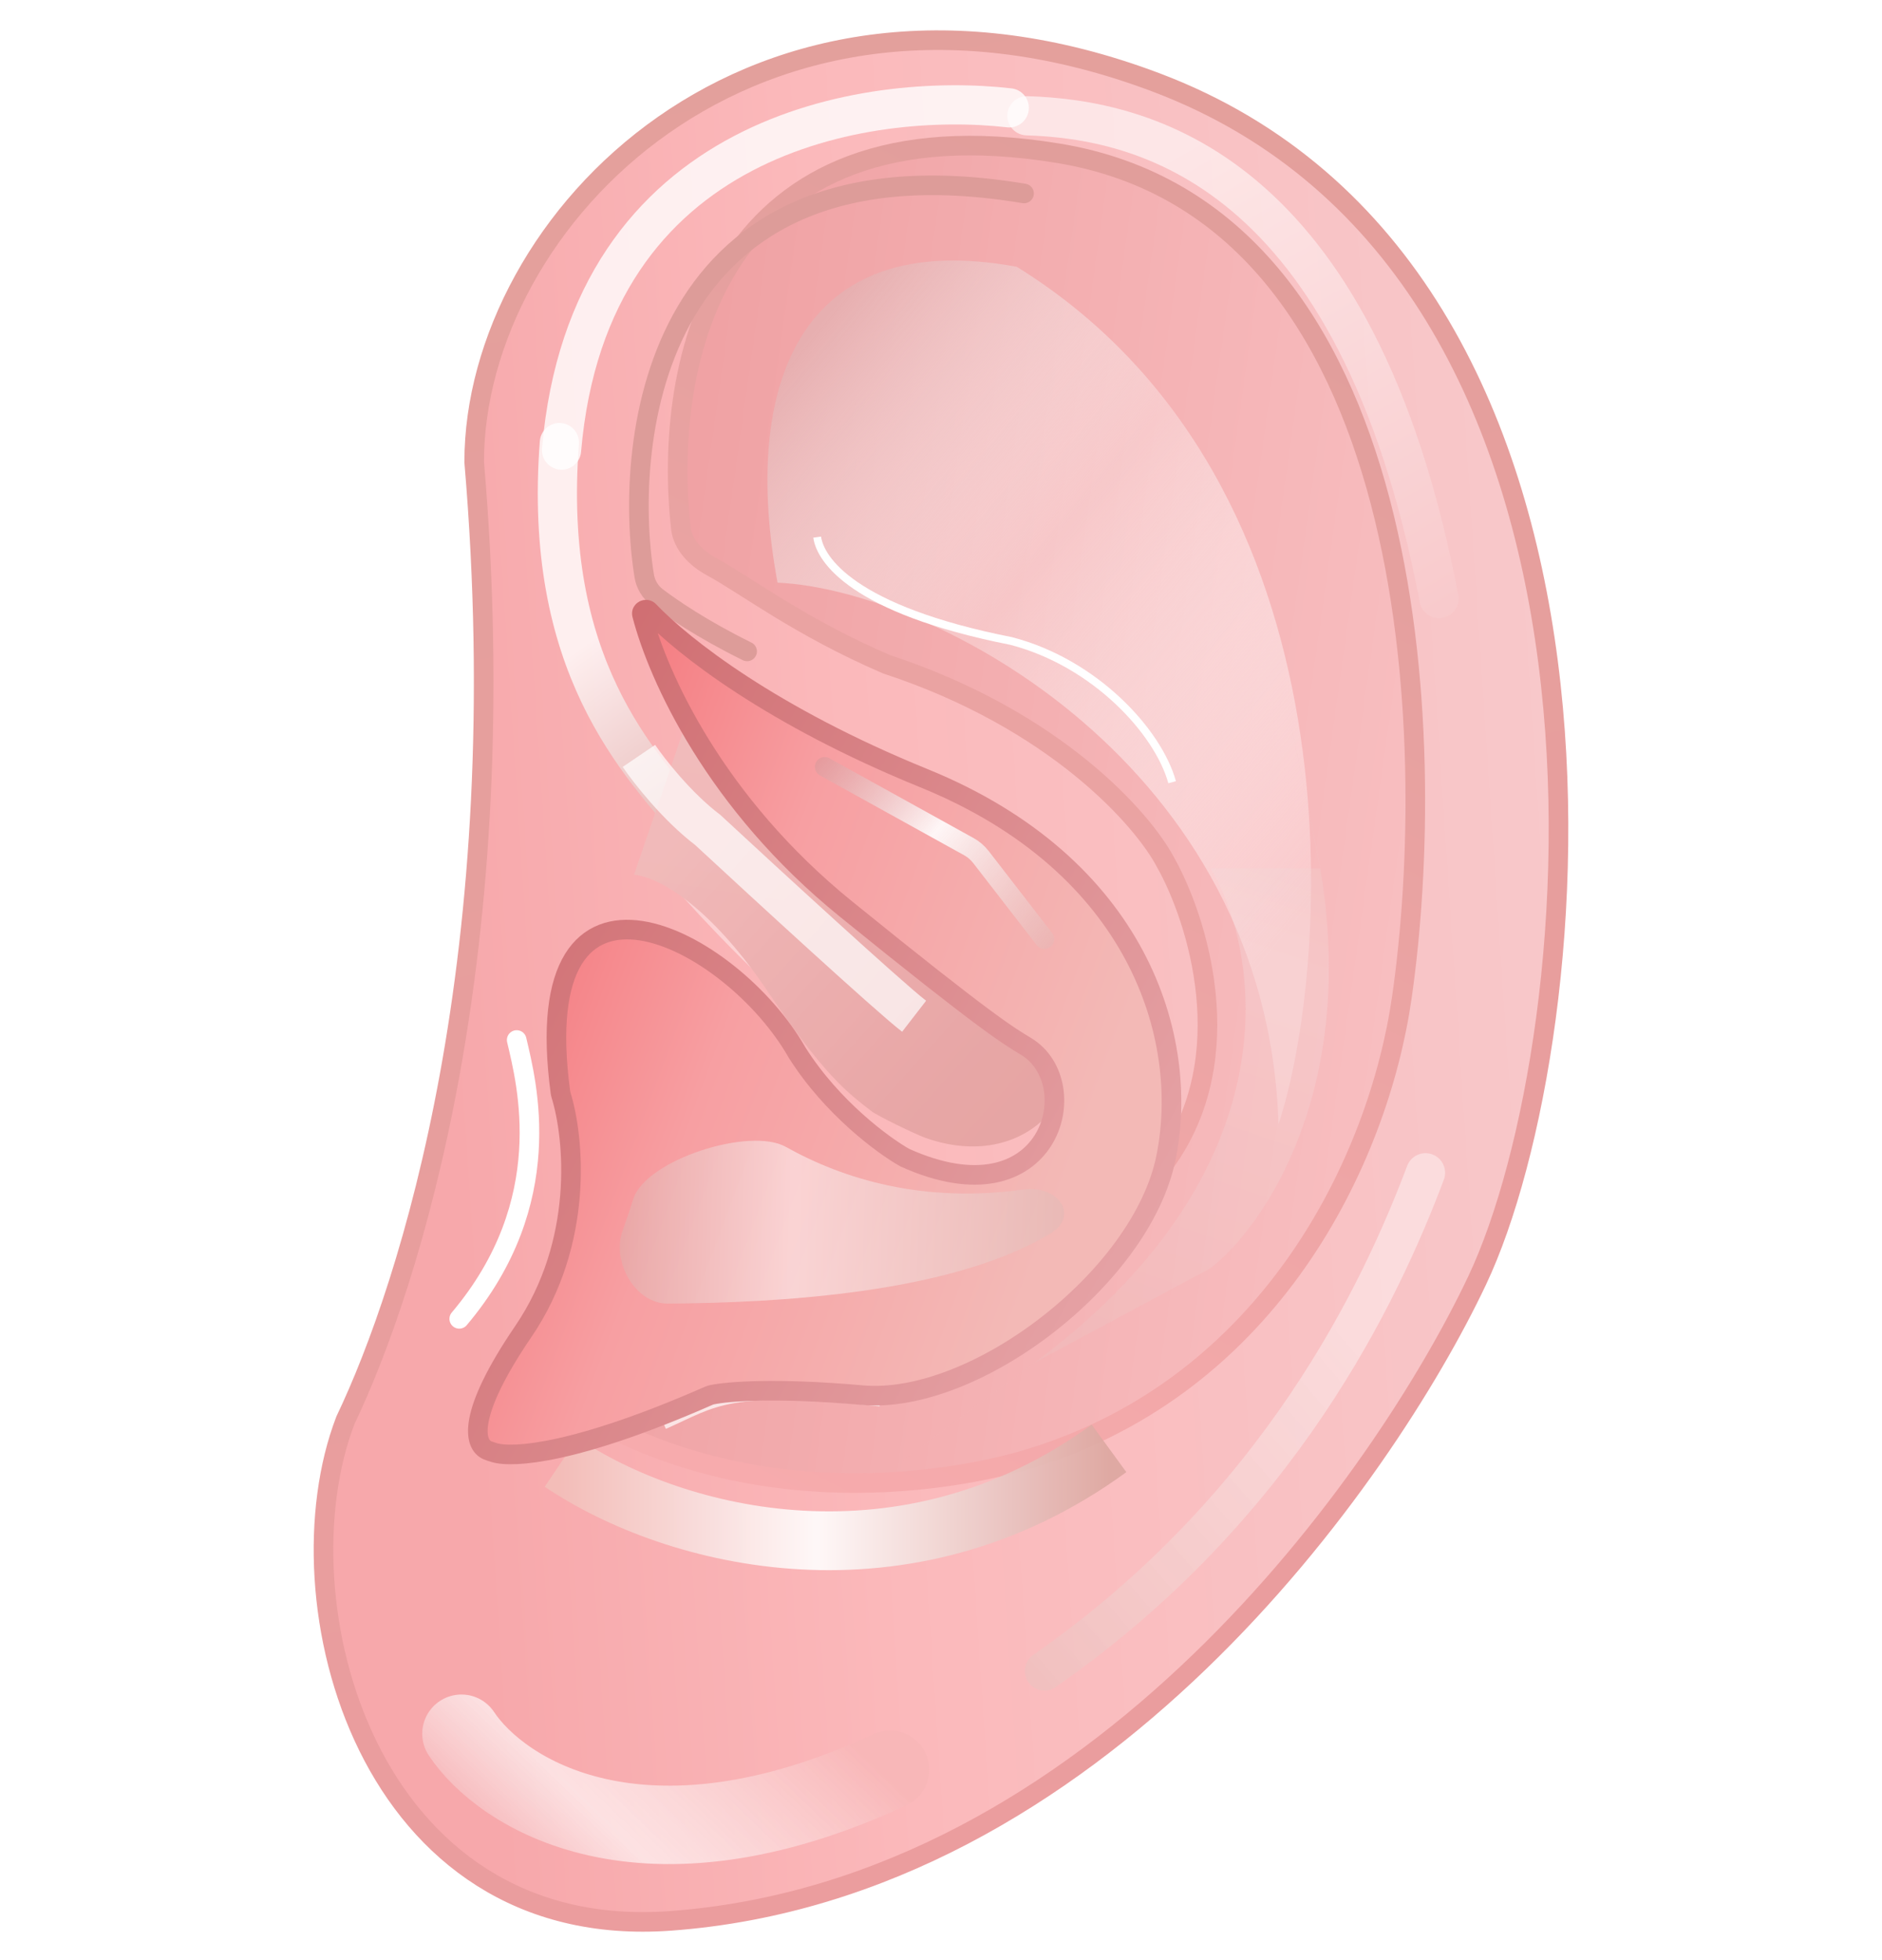 <svg width="48" height="50" viewBox="0 0 48 50" fill="none" xmlns="http://www.w3.org/2000/svg">
<g filter="url(#filter0_i_7613_718)">
<path d="M12.094 11.784C13.161 24.334 10.452 32.793 8.81 36.229C7.047 40.82 9.353 49.571 17.11 48.998C27.983 48.196 35.319 37.643 37.675 32.662C40.596 26.487 42.303 6.945 29.489 2.104C19.177 -1.792 12.094 5.656 12.094 11.784Z" fill="url(#paint0_linear_7613_718)"/>
</g>
<path d="M12.094 11.784C13.161 24.334 10.452 32.793 8.81 36.229C7.047 40.82 9.353 49.571 17.11 48.998C27.983 48.196 35.319 37.643 37.675 32.662C40.596 26.487 42.303 6.945 29.489 2.104C19.177 -1.792 12.094 5.656 12.094 11.784Z" stroke="url(#paint1_linear_7613_718)" stroke-width="0.5" stroke-linecap="round"/>
<g filter="url(#filter1_f_7613_718)">
<path d="M17.622 20.811C18.971 22.483 22.421 26.16 25.431 27.487" stroke="white" stroke-opacity="0.4" stroke-width="3"/>
</g>
<g filter="url(#filter2_d_7613_718)">
<path d="M25.987 4.909C17.233 3.475 15.899 10.281 16.365 14.47C16.413 14.901 16.76 15.244 17.141 15.451C18.032 15.935 19.385 16.986 21.614 17.946C25.923 19.36 28.151 21.902 28.727 22.997C29.533 24.428 30.663 27.959 28.727 30.636C26.867 33.206 24.096 34.3 22.798 34.563C22.696 34.584 22.591 34.584 22.489 34.569C20.096 34.21 19.559 33.946 19.064 34.097C17.39 34.779 15.816 35.228 14.608 35.514C13.749 35.718 13.479 36.846 14.257 37.263C19.464 40.055 25.027 38.283 25.281 38.2C25.29 38.197 25.294 38.195 25.303 38.193C31.387 36.326 34.151 30.632 34.754 26.442C35.697 19.898 35.263 6.428 25.987 4.909Z" fill="url(#paint2_linear_7613_718)"/>
<path d="M25.987 4.909C17.233 3.475 15.899 10.281 16.365 14.47C16.413 14.901 16.76 15.244 17.141 15.451C18.032 15.935 19.385 16.986 21.614 17.946C25.923 19.36 28.151 21.902 28.727 22.997C29.533 24.428 30.663 27.959 28.727 30.636C26.867 33.206 24.096 34.3 22.798 34.563C22.696 34.584 22.591 34.584 22.489 34.569C20.096 34.21 19.559 33.946 19.064 34.097C17.39 34.779 15.816 35.228 14.608 35.514C13.749 35.718 13.479 36.846 14.257 37.263C19.464 40.055 25.027 38.283 25.281 38.2C25.29 38.197 25.294 38.195 25.303 38.193C31.387 36.326 34.151 30.632 34.754 26.442C35.697 19.898 35.263 6.428 25.987 4.909Z" stroke="url(#paint3_linear_7613_718)" stroke-width="0.5" stroke-linecap="round"/>
</g>
<g filter="url(#filter3_f_7613_718)">
<path d="M36.357 29.916C35.216 32.946 32.641 38.451 26.638 42.625" stroke="url(#paint4_linear_7613_718)" stroke-opacity="0.5" stroke-linecap="round"/>
</g>
<g filter="url(#filter4_f_7613_718)">
<path d="M16.882 36.22C18.218 35.626 18.515 35.211 22.459 35.626" stroke="white" stroke-opacity="0.7" stroke-width="0.5"/>
</g>
<g filter="url(#filter5_f_7613_718)">
<path d="M17.819 21.248C16.235 19.437 13.836 16.948 14.267 11.29" stroke="url(#paint5_linear_7613_718)" stroke-opacity="0.8" stroke-linecap="round"/>
</g>
<g filter="url(#filter6_f_7613_718)">
<path d="M26.192 2.953C29.089 3.044 34.597 4.229 36.701 15.269" stroke="url(#paint6_linear_7613_718)" stroke-opacity="0.6" stroke-linecap="round"/>
</g>
<g filter="url(#filter7_f_7613_718)">
<path d="M25.741 2.751C22.17 2.343 15.019 3.347 14.322 11.482" stroke="white" stroke-opacity="0.8" stroke-linecap="round"/>
</g>
<g filter="url(#filter8_f_7613_718)">
<path d="M11.769 44.225C12.78 45.753 16.381 48.076 22.7 45.142" stroke="url(#paint7_linear_7613_718)" stroke-opacity="0.8" stroke-width="2" stroke-linecap="round"/>
</g>
<g filter="url(#filter9_d_7613_718)">
<path d="M26.118 4.935C16.612 3.348 15.88 11.275 16.431 14.691C16.466 14.905 16.579 15.097 16.752 15.229C17.122 15.509 17.887 16.04 19.055 16.616" stroke="#DD9C99" stroke-width="0.5" stroke-linecap="round"/>
</g>
<g filter="url(#filter10_f_7613_718)">
<path d="M13.178 26.529C13.434 27.622 14.237 30.652 11.713 33.642" stroke="white" stroke-width="0.5" stroke-linecap="round"/>
</g>
<g filter="url(#filter11_f_7613_718)">
<path d="M19.831 14.863C18.908 9.889 20.349 5.77 25.933 6.806C34.852 12.331 33.911 24.768 32.608 28.676C32.324 19.509 23.799 15.041 19.831 14.863Z" fill="url(#paint8_linear_7613_718)"/>
</g>
<g filter="url(#filter12_f_7613_718)">
<path d="M26.635 34.571C33.014 29.682 32.134 24.268 30.876 22.148H33.673C33.121 19.442 32.325 15.532 33.56 21.544C33.602 21.748 33.639 21.95 33.673 22.148C34.626 27.804 32.237 31.289 30.876 32.348L26.38 34.763C19.724 39.702 23.777 36.693 26.635 34.571Z" fill="url(#paint9_linear_7613_718)" fill-opacity="0.2"/>
</g>
<path d="M19.551 25.247C18.301 23.391 17.004 22.412 16.173 22.31L17.591 18.164C18.777 19.794 20.992 21.437 23.601 23.407C24.392 24.004 25.326 24.722 25.936 25.065C28.704 26.622 26.792 30.156 23.601 29.024C23.347 28.933 22.378 28.462 22.229 28.346C21.583 27.847 21.02 27.426 19.551 25.247Z" fill="url(#paint10_linear_7613_718)"/>
<path d="M19.551 25.247C18.301 23.391 17.004 22.412 16.173 22.31L17.591 18.164C18.777 19.794 20.992 21.437 23.601 23.407C24.392 24.004 25.326 24.722 25.936 25.065C28.704 26.622 26.792 30.156 23.601 29.024C23.347 28.933 22.378 28.462 22.229 28.346C21.583 27.847 21.02 27.426 19.551 25.247Z" fill="url(#paint11_linear_7613_718)" fill-opacity="0.2"/>
<g filter="url(#filter13_f_7613_718)">
<path d="M20.842 13.701C20.919 14.268 21.742 15.552 25.794 16.352C27.937 16.912 29.54 18.669 29.895 19.953" stroke="white" stroke-width="0.2"/>
</g>
<g filter="url(#filter14_f_7613_718)">
<path d="M16.295 19.282C16.554 19.663 17.266 20.575 18.051 21.171C19.534 22.545 22.662 25.419 23.314 25.923" stroke="white" stroke-opacity="0.7"/>
</g>
<g filter="url(#filter15_f_7613_718)">
<path d="M14.312 37.303C17.242 39.277 23.099 40.73 28.285 36.946" stroke="url(#paint12_linear_7613_718)" stroke-opacity="0.9" stroke-width="1.5"/>
</g>
<g filter="url(#filter16_di_7613_718)">
<path d="M14.293 26.858C13.4 20.172 18.656 22.899 20.332 25.854C21.224 27.264 22.535 28.226 23.079 28.531C26.779 30.199 27.738 26.64 26.169 25.692C25.727 25.425 25.192 25.119 21.569 22.182C18.248 19.489 16.787 16.276 16.373 14.674C16.347 14.573 16.48 14.508 16.552 14.584C17.432 15.507 19.687 17.273 23.567 18.852C29.022 21.072 30.36 25.467 29.738 28.531C29.117 31.594 24.85 34.843 21.99 34.588C19.785 34.392 18.545 34.495 18.153 34.579C18.126 34.585 18.099 34.594 18.073 34.606C14.7 36.087 13.084 36.2 12.603 36.053C12.545 36.035 12.486 36.018 12.431 35.994C12.091 35.849 11.891 35.102 13.345 32.968C14.902 30.683 14.645 28.028 14.312 26.943C14.304 26.916 14.297 26.887 14.293 26.858Z" fill="url(#paint13_linear_7613_718)"/>
<path d="M14.293 26.858C13.4 20.172 18.656 22.899 20.332 25.854C21.224 27.264 22.535 28.226 23.079 28.531C26.779 30.199 27.738 26.64 26.169 25.692C25.727 25.425 25.192 25.119 21.569 22.182C18.248 19.489 16.787 16.276 16.373 14.674C16.347 14.573 16.48 14.508 16.552 14.584C17.432 15.507 19.687 17.273 23.567 18.852C29.022 21.072 30.36 25.467 29.738 28.531C29.117 31.594 24.85 34.843 21.99 34.588C19.785 34.392 18.545 34.495 18.153 34.579C18.126 34.585 18.099 34.594 18.073 34.606C14.7 36.087 13.084 36.2 12.603 36.053C12.545 36.035 12.486 36.018 12.431 35.994C12.091 35.849 11.891 35.102 13.345 32.968C14.902 30.683 14.645 28.028 14.312 26.943C14.304 26.916 14.297 26.887 14.293 26.858Z" stroke="url(#paint14_linear_7613_718)" stroke-width="0.5" stroke-linecap="round"/>
</g>
<g filter="url(#filter17_f_7613_718)">
<path d="M15.881 31.391C15.975 31.132 16.066 30.862 16.151 30.588C16.465 29.585 19.122 28.74 20.038 29.253C21.524 30.084 23.546 30.697 26.105 30.343C26.989 30.221 27.546 31.015 26.78 31.473C24.222 33.004 19.809 33.233 17.035 33.253C16.197 33.259 15.594 32.178 15.881 31.391Z" fill="url(#paint15_linear_7613_718)" fill-opacity="0.5"/>
</g>
<g filter="url(#filter18_f_7613_718)">
<path d="M21.033 19.561L24.712 21.598C24.831 21.664 24.935 21.754 25.018 21.861L26.638 23.955" stroke="url(#paint16_linear_7613_718)" stroke-opacity="0.9" stroke-width="0.5" stroke-linecap="round"/>
</g>
<defs>
<filter id="filter0_i_7613_718" x="8" y="0.775" width="31.999" height="48.5" filterUnits="userSpaceOnUse" color-interpolation-filters="sRGB">
<feFlood flood-opacity="0" result="BackgroundImageFix"/>
<feBlend mode="normal" in="SourceGraphic" in2="BackgroundImageFix" result="shape"/>
<feColorMatrix in="SourceAlpha" type="matrix" values="0 0 0 0 0 0 0 0 0 0 0 0 0 0 0 0 0 0 127 0" result="hardAlpha"/>
<feOffset/>
<feGaussianBlur stdDeviation="1.85"/>
<feComposite in2="hardAlpha" operator="arithmetic" k2="-1" k3="1"/>
<feColorMatrix type="matrix" values="0 0 0 0 0.777 0 0 0 0 0.345 0 0 0 0 0.361 0 0 0 0.5 0"/>
<feBlend mode="normal" in2="shape" result="effect1_innerShadow_7613_718"/>
</filter>
<filter id="filter1_f_7613_718" x="12.454" y="15.869" width="17.582" height="16.991" filterUnits="userSpaceOnUse" color-interpolation-filters="sRGB">
<feFlood flood-opacity="0" result="BackgroundImageFix"/>
<feBlend mode="normal" in="SourceGraphic" in2="BackgroundImageFix" result="shape"/>
<feGaussianBlur stdDeviation="2" result="effect1_foregroundBlur_7613_718"/>
</filter>
<filter id="filter2_d_7613_718" x="12.547" y="1.464" width="25.8" height="38.616" filterUnits="userSpaceOnUse" color-interpolation-filters="sRGB">
<feFlood flood-opacity="0" result="BackgroundImageFix"/>
<feColorMatrix in="SourceAlpha" type="matrix" values="0 0 0 0 0 0 0 0 0 0 0 0 0 0 0 0 0 0 127 0" result="hardAlpha"/>
<feOffset dx="1" dy="-1"/>
<feGaussianBlur stdDeviation="1"/>
<feComposite in2="hardAlpha" operator="out"/>
<feColorMatrix type="matrix" values="0 0 0 0 0.656 0 0 0 0 0 0 0 0 0 0 0 0 0 0.19 0"/>
<feBlend mode="normal" in2="BackgroundImageFix" result="effect1_dropShadow_7613_718"/>
<feBlend mode="normal" in="SourceGraphic" in2="effect1_dropShadow_7613_718" result="shape"/>
</filter>
<filter id="filter3_f_7613_718" x="24.638" y="27.916" width="13.719" height="16.709" filterUnits="userSpaceOnUse" color-interpolation-filters="sRGB">
<feFlood flood-opacity="0" result="BackgroundImageFix"/>
<feBlend mode="normal" in="SourceGraphic" in2="BackgroundImageFix" result="shape"/>
<feGaussianBlur stdDeviation="0.75" result="effect1_foregroundBlur_7613_718"/>
</filter>
<filter id="filter4_f_7613_718" x="12.781" y="31.208" width="13.705" height="9.24" filterUnits="userSpaceOnUse" color-interpolation-filters="sRGB">
<feFlood flood-opacity="0" result="BackgroundImageFix"/>
<feBlend mode="normal" in="SourceGraphic" in2="BackgroundImageFix" result="shape"/>
<feGaussianBlur stdDeviation="2" result="effect1_foregroundBlur_7613_718"/>
</filter>
<filter id="filter5_f_7613_718" x="11.716" y="8.79" width="8.603" height="14.958" filterUnits="userSpaceOnUse" color-interpolation-filters="sRGB">
<feFlood flood-opacity="0" result="BackgroundImageFix"/>
<feBlend mode="normal" in="SourceGraphic" in2="BackgroundImageFix" result="shape"/>
<feGaussianBlur stdDeviation="1" result="effect1_foregroundBlur_7613_718"/>
</filter>
<filter id="filter6_f_7613_718" x="24.192" y="0.953" width="14.509" height="16.316" filterUnits="userSpaceOnUse" color-interpolation-filters="sRGB">
<feFlood flood-opacity="0" result="BackgroundImageFix"/>
<feBlend mode="normal" in="SourceGraphic" in2="BackgroundImageFix" result="shape"/>
<feGaussianBlur stdDeviation="0.75" result="effect1_foregroundBlur_7613_718"/>
</filter>
<filter id="filter7_f_7613_718" x="12.322" y="0.675" width="15.419" height="12.807" filterUnits="userSpaceOnUse" color-interpolation-filters="sRGB">
<feFlood flood-opacity="0" result="BackgroundImageFix"/>
<feBlend mode="normal" in="SourceGraphic" in2="BackgroundImageFix" result="shape"/>
<feGaussianBlur stdDeviation="0.75" result="effect1_foregroundBlur_7613_718"/>
</filter>
<filter id="filter8_f_7613_718" x="8.769" y="41.225" width="16.931" height="8.323" filterUnits="userSpaceOnUse" color-interpolation-filters="sRGB">
<feFlood flood-opacity="0" result="BackgroundImageFix"/>
<feBlend mode="normal" in="SourceGraphic" in2="BackgroundImageFix" result="shape"/>
<feGaussianBlur stdDeviation="1" result="effect1_foregroundBlur_7613_718"/>
</filter>
<filter id="filter9_d_7613_718" x="13.045" y="1.478" width="16.322" height="18.388" filterUnits="userSpaceOnUse" color-interpolation-filters="sRGB">
<feFlood flood-opacity="0" result="BackgroundImageFix"/>
<feColorMatrix in="SourceAlpha" type="matrix" values="0 0 0 0 0 0 0 0 0 0 0 0 0 0 0 0 0 0 127 0" result="hardAlpha"/>
<feOffset/>
<feGaussianBlur stdDeviation="1.5"/>
<feComposite in2="hardAlpha" operator="out"/>
<feColorMatrix type="matrix" values="0 0 0 0 0.198 0 0 0 0 0.061 0 0 0 0 0.061 0 0 0 0.5 0"/>
<feBlend mode="normal" in2="BackgroundImageFix" result="effect1_dropShadow_7613_718"/>
<feBlend mode="normal" in="SourceGraphic" in2="effect1_dropShadow_7613_718" result="shape"/>
</filter>
<filter id="filter10_f_7613_718" x="9.963" y="24.779" width="5.29" height="10.613" filterUnits="userSpaceOnUse" color-interpolation-filters="sRGB">
<feFlood flood-opacity="0" result="BackgroundImageFix"/>
<feBlend mode="normal" in="SourceGraphic" in2="BackgroundImageFix" result="shape"/>
<feGaussianBlur stdDeviation="0.75" result="effect1_foregroundBlur_7613_718"/>
</filter>
<filter id="filter11_f_7613_718" x="18.073" y="5.145" width="16.866" height="25.031" filterUnits="userSpaceOnUse" color-interpolation-filters="sRGB">
<feFlood flood-opacity="0" result="BackgroundImageFix"/>
<feBlend mode="normal" in="SourceGraphic" in2="BackgroundImageFix" result="shape"/>
<feGaussianBlur stdDeviation="0.75" result="effect1_foregroundBlur_7613_718"/>
</filter>
<filter id="filter12_f_7613_718" x="18.771" y="14.377" width="19.121" height="27.063" filterUnits="userSpaceOnUse" color-interpolation-filters="sRGB">
<feFlood flood-opacity="0" result="BackgroundImageFix"/>
<feBlend mode="normal" in="SourceGraphic" in2="BackgroundImageFix" result="shape"/>
<feGaussianBlur stdDeviation="2" result="effect1_foregroundBlur_7613_718"/>
</filter>
<filter id="filter13_f_7613_718" x="16.743" y="9.688" width="17.248" height="14.292" filterUnits="userSpaceOnUse" color-interpolation-filters="sRGB">
<feFlood flood-opacity="0" result="BackgroundImageFix"/>
<feBlend mode="normal" in="SourceGraphic" in2="BackgroundImageFix" result="shape"/>
<feGaussianBlur stdDeviation="2" result="effect1_foregroundBlur_7613_718"/>
</filter>
<filter id="filter14_f_7613_718" x="13.881" y="17.002" width="11.738" height="11.317" filterUnits="userSpaceOnUse" color-interpolation-filters="sRGB">
<feFlood flood-opacity="0" result="BackgroundImageFix"/>
<feBlend mode="normal" in="SourceGraphic" in2="BackgroundImageFix" result="shape"/>
<feGaussianBlur stdDeviation="1" result="effect1_foregroundBlur_7613_718"/>
</filter>
<filter id="filter15_f_7613_718" x="9.893" y="32.34" width="22.834" height="11.713" filterUnits="userSpaceOnUse" color-interpolation-filters="sRGB">
<feFlood flood-opacity="0" result="BackgroundImageFix"/>
<feBlend mode="normal" in="SourceGraphic" in2="BackgroundImageFix" result="shape"/>
<feGaussianBlur stdDeviation="2" result="effect1_foregroundBlur_7613_718"/>
</filter>
<filter id="filter16_di_7613_718" x="9.938" y="12.301" width="22.191" height="26.05" filterUnits="userSpaceOnUse" color-interpolation-filters="sRGB">
<feFlood flood-opacity="0" result="BackgroundImageFix"/>
<feColorMatrix in="SourceAlpha" type="matrix" values="0 0 0 0 0 0 0 0 0 0 0 0 0 0 0 0 0 0 127 0" result="hardAlpha"/>
<feOffset/>
<feGaussianBlur stdDeviation="1"/>
<feComposite in2="hardAlpha" operator="out"/>
<feColorMatrix type="matrix" values="0 0 0 0 0.594 0 0 0 0 0.23 0 0 0 0 0.23 0 0 0 0.25 0"/>
<feBlend mode="normal" in2="BackgroundImageFix" result="effect1_dropShadow_7613_718"/>
<feBlend mode="normal" in="SourceGraphic" in2="effect1_dropShadow_7613_718" result="shape"/>
<feColorMatrix in="SourceAlpha" type="matrix" values="0 0 0 0 0 0 0 0 0 0 0 0 0 0 0 0 0 0 127 0" result="hardAlpha"/>
<feOffset dy="1"/>
<feGaussianBlur stdDeviation="2"/>
<feComposite in2="hardAlpha" operator="arithmetic" k2="-1" k3="1"/>
<feColorMatrix type="matrix" values="0 0 0 0 0.35 0 0 0 0 0.072 0 0 0 0 0.072 0 0 0 0.4 0"/>
<feBlend mode="normal" in2="shape" result="effect2_innerShadow_7613_718"/>
</filter>
<filter id="filter17_f_7613_718" x="13.808" y="27.098" width="15.334" height="8.155" filterUnits="userSpaceOnUse" color-interpolation-filters="sRGB">
<feFlood flood-opacity="0" result="BackgroundImageFix"/>
<feBlend mode="normal" in="SourceGraphic" in2="BackgroundImageFix" result="shape"/>
<feGaussianBlur stdDeviation="1" result="effect1_foregroundBlur_7613_718"/>
</filter>
<filter id="filter18_f_7613_718" x="19.283" y="17.811" width="9.105" height="7.894" filterUnits="userSpaceOnUse" color-interpolation-filters="sRGB">
<feFlood flood-opacity="0" result="BackgroundImageFix"/>
<feBlend mode="normal" in="SourceGraphic" in2="BackgroundImageFix" result="shape"/>
<feGaussianBlur stdDeviation="0.75" result="effect1_foregroundBlur_7613_718"/>
</filter>
<linearGradient id="paint0_linear_7613_718" x1="11.091" y1="21.88" x2="42.189" y2="19.797" gradientUnits="userSpaceOnUse">
<stop stop-color="#F7A8AB"/>
<stop offset="0.343" stop-color="#FBB9BB"/>
<stop offset="1" stop-color="#F7CACC"/>
</linearGradient>
<linearGradient id="paint1_linear_7613_718" x1="15.637" y1="0.069" x2="29.293" y2="60.966" gradientUnits="userSpaceOnUse">
<stop stop-color="#E3A09C"/>
<stop offset="1" stop-color="#ED9C9F"/>
</linearGradient>
<linearGradient id="paint2_linear_7613_718" x1="1.053" y1="30.358" x2="40.185" y2="35.883" gradientUnits="userSpaceOnUse">
<stop offset="0.225" stop-color="#EE9C9E"/>
<stop offset="1" stop-color="#FBC8CA"/>
</linearGradient>
<linearGradient id="paint3_linear_7613_718" x1="29.816" y1="4.714" x2="13.461" y2="36.832" gradientUnits="userSpaceOnUse">
<stop stop-color="#E09D9A"/>
<stop offset="1" stop-color="#F7ABAD"/>
</linearGradient>
<linearGradient id="paint4_linear_7613_718" x1="34.405" y1="33.77" x2="19.964" y2="46.135" gradientUnits="userSpaceOnUse">
<stop stop-color="white" stop-opacity="0.8"/>
<stop offset="1" stop-color="#D9A39C"/>
</linearGradient>
<linearGradient id="paint5_linear_7613_718" x1="14.656" y1="16.622" x2="19.194" y2="22.866" gradientUnits="userSpaceOnUse">
<stop stop-color="white"/>
<stop offset="1" stop-color="#D59F98"/>
</linearGradient>
<linearGradient id="paint6_linear_7613_718" x1="31.447" y1="2.953" x2="40.407" y2="18.45" gradientUnits="userSpaceOnUse">
<stop stop-color="white"/>
<stop offset="1" stop-color="#F7BDBF"/>
</linearGradient>
<linearGradient id="paint7_linear_7613_718" x1="27.017" y1="49.578" x2="20.632" y2="56.216" gradientUnits="userSpaceOnUse">
<stop stop-color="#F8B7B8"/>
<stop offset="0.627" stop-color="white" stop-opacity="0.8"/>
<stop offset="1" stop-color="#F19FA2"/>
</linearGradient>
<linearGradient id="paint8_linear_7613_718" x1="20.982" y1="8.187" x2="35.658" y2="20.389" gradientUnits="userSpaceOnUse">
<stop stop-color="#E7AFB0"/>
<stop offset="0.427" stop-color="white" stop-opacity="0.3"/>
<stop offset="1" stop-color="#FAC9CB"/>
</linearGradient>
<linearGradient id="paint9_linear_7613_718" x1="33.892" y1="17.361" x2="24.322" y2="45.061" gradientUnits="userSpaceOnUse">
<stop stop-color="#DFB0AB"/>
<stop offset="0.254" stop-color="#F2F2F2"/>
<stop offset="1" stop-color="#DAA59E"/>
</linearGradient>
<linearGradient id="paint10_linear_7613_718" x1="17.356" y1="21.125" x2="25.743" y2="28.642" gradientUnits="userSpaceOnUse">
<stop stop-color="#F5BCBD"/>
<stop offset="0.769" stop-color="#EAA5A6"/>
<stop offset="1" stop-color="#E7A3A2"/>
</linearGradient>
<linearGradient id="paint11_linear_7613_718" x1="16.976" y1="18.164" x2="16.173" y2="23.24" gradientUnits="userSpaceOnUse">
<stop stop-color="#E0B9B4"/>
<stop offset="1" stop-color="#E0B0AA"/>
</linearGradient>
<linearGradient id="paint12_linear_7613_718" x1="14.312" y1="38.124" x2="28.285" y2="38.124" gradientUnits="userSpaceOnUse">
<stop stop-color="#F3BFBA"/>
<stop offset="0.467" stop-color="white"/>
<stop offset="1" stop-color="#DCA7A0"/>
</linearGradient>
<linearGradient id="paint13_linear_7613_718" x1="25.62" y1="33.467" x2="6.424" y2="26.329" gradientUnits="userSpaceOnUse">
<stop stop-color="#F3B9B6"/>
<stop offset="0.464" stop-color="#F79FA2"/>
<stop offset="0.811" stop-color="#F47378"/>
</linearGradient>
<linearGradient id="paint14_linear_7613_718" x1="5.451" y1="16.496" x2="29.879" y2="30.173" gradientUnits="userSpaceOnUse">
<stop stop-color="#C6585C"/>
<stop offset="1" stop-color="#E6A3A6"/>
</linearGradient>
<linearGradient id="paint15_linear_7613_718" x1="14.609" y1="29.892" x2="29.792" y2="30.329" gradientUnits="userSpaceOnUse">
<stop stop-color="#D49D98"/>
<stop offset="0.372" stop-color="white"/>
<stop offset="1" stop-color="#D5A09A"/>
</linearGradient>
<linearGradient id="paint16_linear_7613_718" x1="19.34" y1="18.952" x2="27.25" y2="25.51" gradientUnits="userSpaceOnUse">
<stop stop-color="#CE6E71" stop-opacity="0.6"/>
<stop offset="0.48" stop-color="white"/>
<stop offset="1" stop-color="#E1A19F" stop-opacity="0.6"/>
</linearGradient>
</defs>
</svg>
